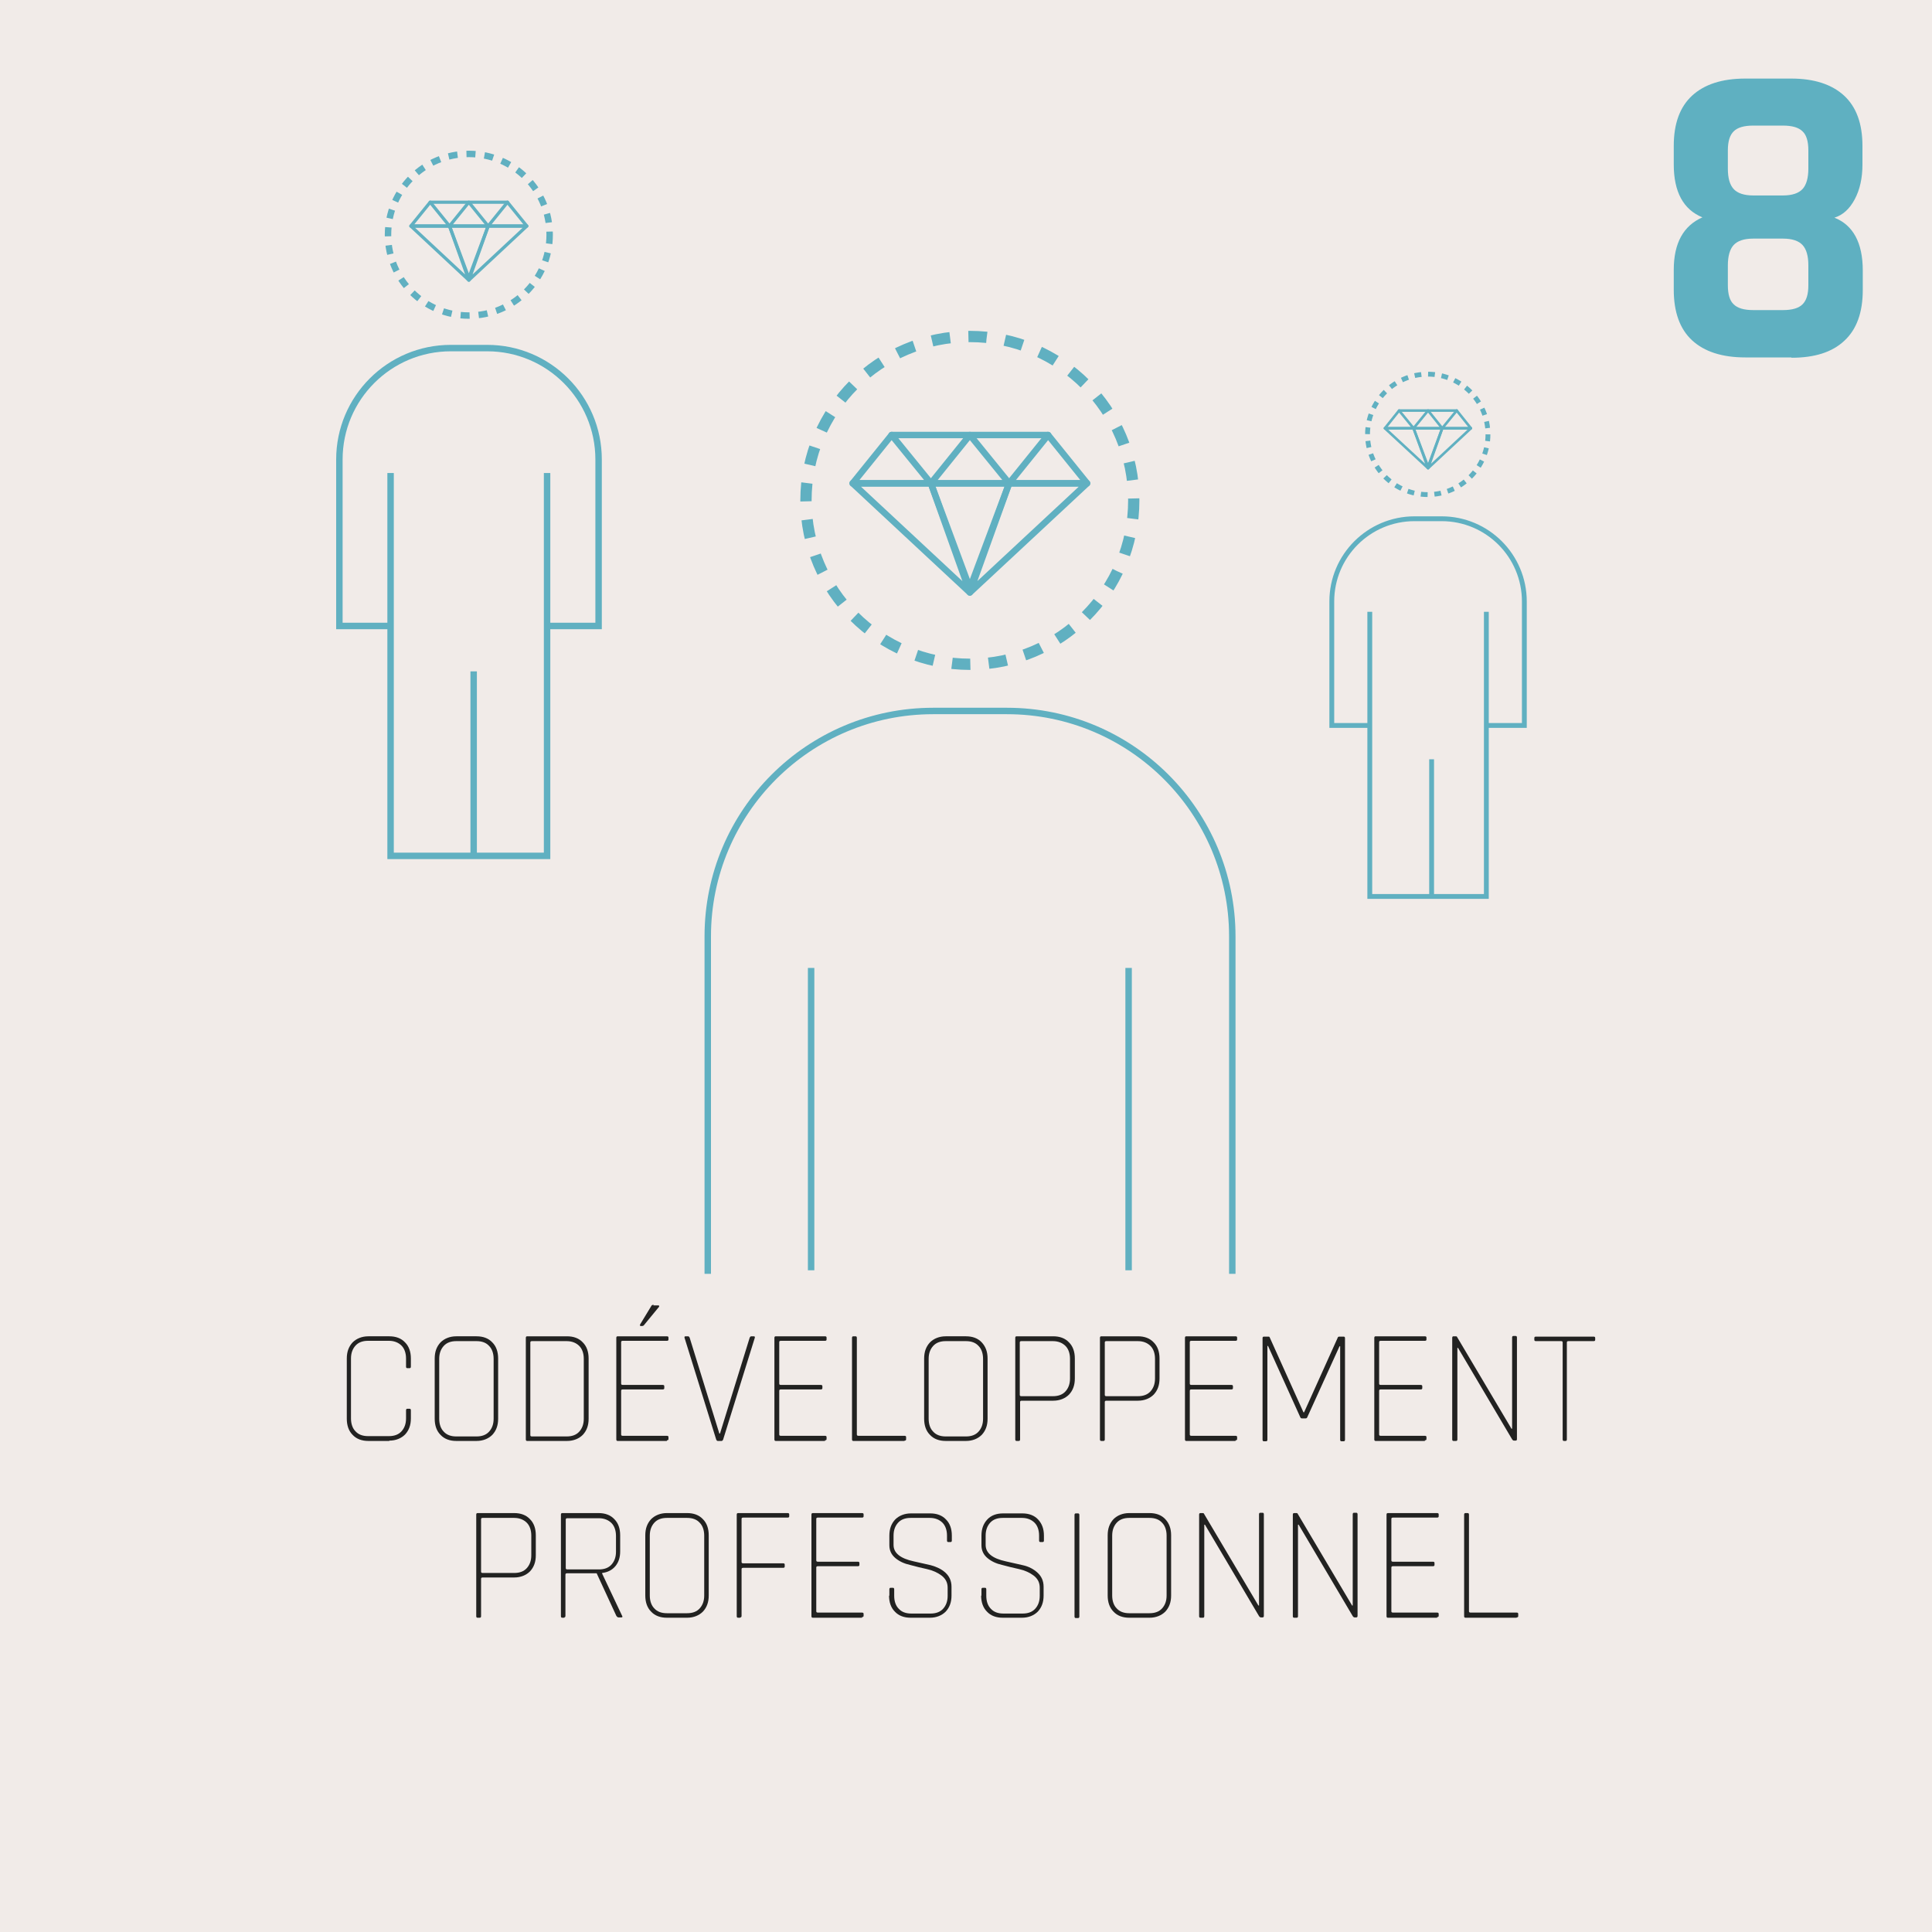 <?xml version="1.0" encoding="UTF-8"?>
<svg xmlns="http://www.w3.org/2000/svg" id="Calque_1" version="1.1" viewBox="0 0 600 600">
  <defs>
    <style>
      .st0, .st1, .st2, .st3, .st4, .st5, .st6, .st7, .st8 {
        fill: none;
        stroke: #60b0c1;
      }

      .st0, .st1, .st2, .st3, .st4, .st6 {
        stroke-miterlimit: 10;
      }

      .st0, .st3 {
        stroke-width: 1.5px;
      }

      .st1 {
        stroke-dasharray: 5.7;
        stroke-width: 3.5px;
      }

      .st2, .st5 {
        stroke-width: 2px;
      }

      .st3 {
        stroke-dasharray: 2.1;
      }

      .st4, .st6 {
        stroke-width: 2px;
      }

      .st5, .st7, .st8 {
        stroke-linecap: round;
        stroke-linejoin: round;
      }

      .st9 {
        isolation: isolate;
      }

      .st10 {
        fill: #f1ebe8;
      }

      .st6 {
        stroke-dasharray: 2.8;
      }

      .st11 {
        fill: #5fb0c1;
      }

      .st7 {
        stroke-width: 1px;
      }

      .st8 {
        stroke-width: .8px;
      }

      .st12 {
        fill: #222221;
      }
    </style>
  </defs>
  <rect class="st10" x="0" y="0" width="600" height="600"></rect>
  <g class="st9">
    <g class="st9">
      <path class="st12" d="M120.9,447.5h-6.5c-2,0-3.7-.6-4.9-1.9-1.2-1.2-1.8-2.9-1.8-5v-18.7c0-2.1.6-3.7,1.8-5,1.2-1.2,2.9-1.9,4.9-1.9h6.5c2,0,3.7.6,4.9,1.9,1.2,1.2,1.8,2.9,1.8,5v2.5c0,.3-.1.5-.4.5h-.7c-.3,0-.4-.2-.4-.5v-2.5c0-1.7-.5-3.1-1.4-4s-2.2-1.5-3.9-1.5h-6.5c-1.7,0-3,.5-3.9,1.5s-1.4,2.3-1.4,4v18.6c0,1.7.5,3.1,1.4,4,.9,1,2.2,1.5,3.9,1.5h6.5c1.7,0,3-.5,3.9-1.5.9-1,1.4-2.3,1.4-4v-2.5c0-.3.1-.5.4-.5h.7c.3,0,.4.2.4.5v2.5c0,2.1-.6,3.7-1.8,5-1.2,1.2-2.9,1.9-4.9,1.9Z"></path>
      <path class="st12" d="M148,447.5h-6.3c-2,0-3.7-.6-4.9-1.9-1.2-1.2-1.8-2.9-1.8-5v-18.7c0-2.1.6-3.7,1.8-5,1.2-1.2,2.9-1.9,4.9-1.9h6.3c2,0,3.7.6,4.9,1.9,1.2,1.2,1.8,2.9,1.8,5v18.7c0,2.1-.6,3.7-1.8,5-1.2,1.2-2.9,1.9-4.9,1.9ZM141.7,446.1h6.3c1.7,0,3-.5,3.9-1.5.9-1,1.4-2.3,1.4-4v-18.6c0-1.7-.5-3.1-1.4-4-.9-1-2.2-1.5-3.9-1.5h-6.3c-1.7,0-3,.5-3.9,1.5s-1.4,2.3-1.4,4v18.6c0,1.7.5,3.1,1.4,4,.9,1,2.2,1.5,3.9,1.5Z"></path>
      <path class="st12" d="M163.3,447v-31.5c0-.3.1-.5.4-.5h12.4c2,0,3.7.6,4.9,1.9,1.2,1.2,1.8,2.9,1.8,5v18.7c0,2.1-.6,3.7-1.8,5-1.2,1.2-2.9,1.9-4.9,1.9h-12.4c-.3,0-.4-.2-.4-.5ZM165.2,446.1h10.8c1.7,0,3-.5,3.9-1.5.9-1,1.4-2.3,1.4-4v-18.6c0-1.7-.5-3.1-1.4-4s-2.2-1.5-3.9-1.5h-10.8c-.3,0-.5.1-.5.4v28.8c0,.3.2.4.5.4Z"></path>
      <path class="st12" d="M207.1,447.5h-15.3c-.3,0-.4-.2-.4-.5v-31.5c0-.3.1-.5.4-.5h15.3c.3,0,.5.1.5.4v.6c0,.3-.2.4-.5.4h-13.7c-.3,0-.5.1-.5.4v12.9c0,.3.2.4.5.4h12.4c.3,0,.5.1.5.4v.6c0,.3-.2.4-.5.4h-12.4c-.3,0-.5.1-.5.4v13.6c0,.3.2.4.5.4h13.7c.3,0,.5.1.5.4v.6c0,.3-.2.4-.5.4ZM202.9,405.4h1.5c.1,0,.2,0,.3.1,0,0,0,.2,0,.3l-4.6,5.6c-.2.3-.4.4-.7.4h-.4c-.3,0-.3-.2-.2-.5l3.4-5.6c.1-.3.4-.5.8-.5Z"></path>
      <path class="st12" d="M224.1,447.5h-1.2c-.2,0-.4-.2-.5-.5l-9.8-31.5c-.1-.3,0-.5.3-.5h.8c.2,0,.4.2.5.5l9.2,29.7h.2l9.2-29.7c.1-.3.3-.5.5-.5h.8c.3,0,.4.2.3.5l-9.8,31.5c-.1.3-.3.5-.5.5Z"></path>
      <path class="st12" d="M256.2,447.5h-15.3c-.3,0-.4-.2-.4-.5v-31.5c0-.3.1-.5.4-.5h15.3c.3,0,.5.1.5.4v.6c0,.3-.2.4-.5.4h-13.7c-.3,0-.5.1-.5.4v12.9c0,.3.2.4.5.4h12.4c.3,0,.5.1.5.4v.6c0,.3-.2.4-.5.4h-12.4c-.3,0-.5.1-.5.4v13.6c0,.3.2.4.5.4h13.7c.3,0,.5.1.5.4v.6c0,.3-.2.4-.5.4Z"></path>
      <path class="st12" d="M280.9,447.5h-15.9c-.3,0-.4-.2-.4-.5v-31.5c0-.3.1-.5.4-.5h.7c.3,0,.4.2.4.5v30c0,.3.2.4.5.4h14.3c.3,0,.5.1.5.4v.7c0,.3-.2.4-.5.4Z"></path>
      <path class="st12" d="M300,447.5h-6.3c-2,0-3.7-.6-4.9-1.9-1.2-1.2-1.8-2.9-1.8-5v-18.7c0-2.1.6-3.7,1.8-5,1.2-1.2,2.9-1.9,4.9-1.9h6.3c2,0,3.7.6,4.9,1.9s1.8,2.9,1.8,5v18.7c0,2.1-.6,3.7-1.8,5-1.2,1.2-2.9,1.9-4.9,1.9ZM293.7,446.1h6.3c1.7,0,3-.5,3.9-1.5.9-1,1.4-2.3,1.4-4v-18.6c0-1.7-.5-3.1-1.4-4-.9-1-2.2-1.5-3.9-1.5h-6.3c-1.7,0-3,.5-3.9,1.5s-1.4,2.3-1.4,4v18.6c0,1.7.5,3.1,1.4,4,.9,1,2.2,1.5,3.9,1.5Z"></path>
      <path class="st12" d="M316.4,447.5h-.7c-.3,0-.4-.2-.4-.5v-31.5c0-.3.1-.5.4-.5h11.4c2,0,3.7.6,4.9,1.9,1.2,1.2,1.8,2.9,1.8,5v6.2c0,2.1-.6,3.7-1.8,5-1.2,1.2-2.9,1.9-4.9,1.9h-9.8c-.3,0-.5.1-.5.4v11.6c0,.3-.1.5-.4.5ZM317.2,433.6h9.8c1.7,0,3-.5,3.9-1.5s1.4-2.3,1.4-4v-6.1c0-1.7-.5-3.1-1.4-4s-2.2-1.5-3.9-1.5h-9.8c-.3,0-.5.1-.5.4v16.3c0,.3.2.4.5.4Z"></path>
      <path class="st12" d="M342.7,447.5h-.7c-.3,0-.4-.2-.4-.5v-31.5c0-.3.1-.5.4-.5h11.4c2,0,3.7.6,4.9,1.9,1.2,1.2,1.8,2.9,1.8,5v6.2c0,2.1-.6,3.7-1.8,5-1.2,1.2-2.9,1.9-4.9,1.9h-9.8c-.3,0-.5.1-.5.4v11.6c0,.3-.1.5-.4.5ZM343.6,433.6h9.8c1.7,0,3-.5,3.9-1.5s1.4-2.3,1.4-4v-6.1c0-1.7-.5-3.1-1.4-4s-2.2-1.5-3.9-1.5h-9.8c-.3,0-.5.1-.5.4v16.3c0,.3.2.4.5.4Z"></path>
      <path class="st12" d="M383.7,447.5h-15.3c-.3,0-.4-.2-.4-.5v-31.5c0-.3.1-.5.4-.5h15.3c.3,0,.5.1.5.4v.6c0,.3-.2.4-.5.4h-13.7c-.3,0-.5.1-.5.4v12.9c0,.3.2.4.5.4h12.4c.3,0,.5.1.5.4v.6c0,.3-.2.4-.5.4h-12.4c-.3,0-.5.1-.5.4v13.6c0,.3.2.4.5.4h13.7c.3,0,.5.1.5.4v.6c0,.3-.2.4-.5.4Z"></path>
      <path class="st12" d="M415.9,415.1h1.4c.3,0,.4.2.4.5v31.5c0,.3-.1.5-.4.5h-.7c-.3,0-.4-.2-.4-.5v-29h-.2l-10,22c-.1.3-.3.4-.6.4h-1c-.3,0-.5-.1-.6-.4l-10-22.1h-.2v29.1c0,.3-.1.5-.4.5h-.7c-.3,0-.4-.2-.4-.5v-31.5c0-.3.1-.5.4-.5h1.4c.2,0,.3,0,.4.2l10.5,23.3h.2l10.5-23.3c0-.1.2-.2.4-.2Z"></path>
      <path class="st12" d="M442.5,447.5h-15.3c-.3,0-.4-.2-.4-.5v-31.5c0-.3.1-.5.4-.5h15.3c.3,0,.5.1.5.4v.6c0,.3-.2.4-.5.4h-13.7c-.3,0-.5.1-.5.4v12.9c0,.3.2.4.5.4h12.4c.3,0,.5.1.5.4v.6c0,.3-.2.4-.5.4h-12.4c-.3,0-.5.1-.5.4v13.6c0,.3.2.4.5.4h13.7c.3,0,.5.1.5.4v.6c0,.3-.2.4-.5.4Z"></path>
      <path class="st12" d="M452.1,447.5h-.7c-.3,0-.4-.2-.4-.5v-31.5c0-.3.1-.5.4-.5h.7c.2,0,.3,0,.4.2l16.9,28.5h.2v-28.3c0-.3.1-.5.4-.5h.7c.3,0,.4.2.4.5v31.5c0,.3-.1.5-.4.5h-.5c-.2,0-.4-.1-.6-.4l-16.8-28.4h-.2v28.4c0,.3-.1.5-.4.5Z"></path>
      <path class="st12" d="M486.4,447.5h-.7c-.3,0-.4-.2-.4-.5v-30.1c0-.3-.2-.4-.5-.4h-7.8c-.3,0-.5-.1-.5-.4v-.6c0-.3.2-.4.5-.4h17.9c.3,0,.5.1.5.4v.6c0,.3-.2.4-.5.4h-7.8c-.3,0-.5.1-.5.4v30.1c0,.3-.1.5-.4.5Z"></path>
    </g>
    <g class="st9">
      <path class="st12" d="M149,502.4h-.7c-.3,0-.4-.2-.4-.5v-31.5c0-.3.1-.5.4-.5h11.4c2,0,3.7.6,4.9,1.9,1.2,1.2,1.8,2.9,1.8,5v6.2c0,2.1-.6,3.7-1.8,5-1.2,1.2-2.9,1.9-4.9,1.9h-9.8c-.3,0-.5.1-.5.4v11.6c0,.3-.1.5-.4.5ZM149.9,488.5h9.8c1.7,0,3-.5,3.9-1.5s1.4-2.3,1.4-4v-6.1c0-1.7-.5-3.1-1.4-4s-2.2-1.5-3.9-1.5h-9.8c-.3,0-.5.1-.5.4v16.3c0,.3.2.4.5.4Z"></path>
      <path class="st12" d="M175.3,502.4h-.7c-.3,0-.4-.2-.4-.5v-31.5c0-.3.1-.5.4-.5h11.3c2,0,3.7.6,4.9,1.9,1.2,1.2,1.8,2.9,1.8,5v5c0,1.9-.5,3.4-1.5,4.6-1,1.2-2.4,1.9-4.1,2.1v.2l6.2,13.1c.2.3.1.5-.2.5h-.9c-.3,0-.5-.2-.7-.5l-6.1-13.2h-9.2c-.3,0-.5.1-.5.4v12.8c0,.3-.1.5-.4.5ZM176.2,487.4h9.8c1.7,0,3-.5,3.9-1.5s1.4-2.3,1.4-4v-4.9c0-1.7-.5-3.1-1.4-4s-2.2-1.5-3.9-1.5h-9.8c-.3,0-.5.1-.5.4v15.1c0,.3.2.4.5.4Z"></path>
      <path class="st12" d="M213.4,502.4h-6.3c-2,0-3.7-.6-4.9-1.9-1.2-1.2-1.8-2.9-1.8-5v-18.7c0-2.1.6-3.7,1.8-5,1.2-1.2,2.9-1.9,4.9-1.9h6.3c2,0,3.7.6,4.9,1.9,1.2,1.2,1.8,2.9,1.8,5v18.7c0,2.1-.6,3.7-1.8,5-1.2,1.2-2.9,1.9-4.9,1.9ZM207.1,501h6.3c1.7,0,3-.5,3.9-1.5.9-1,1.4-2.3,1.4-4v-18.6c0-1.7-.5-3.1-1.4-4-.9-1-2.2-1.5-3.9-1.5h-6.3c-1.7,0-3,.5-3.9,1.5s-1.4,2.3-1.4,4v18.6c0,1.7.5,3.1,1.4,4,.9,1,2.2,1.5,3.9,1.5Z"></path>
      <path class="st12" d="M229.9,502.4h-.7c-.3,0-.4-.2-.4-.5v-31.5c0-.3.1-.5.4-.5h15.4c.3,0,.5.1.5.4v.6c0,.3-.2.4-.5.4h-13.8c-.3,0-.5.1-.5.4v13.4c0,.3.2.4.5.4h12.4c.3,0,.5.1.5.4v.6c0,.3-.2.4-.5.4h-12.4c-.3,0-.5.1-.5.4v14.5c0,.3-.1.5-.4.5Z"></path>
      <path class="st12" d="M267.7,502.4h-15.3c-.3,0-.4-.2-.4-.5v-31.5c0-.3.1-.5.4-.5h15.3c.3,0,.5.1.5.4v.6c0,.3-.2.4-.5.4h-13.7c-.3,0-.5.1-.5.4v12.9c0,.3.2.4.5.4h12.4c.3,0,.5.1.5.4v.6c0,.3-.2.4-.5.4h-12.4c-.3,0-.5.1-.5.4v13.6c0,.3.2.4.5.4h13.7c.3,0,.5.1.5.4v.6c0,.3-.2.4-.5.4Z"></path>
      <path class="st12" d="M276.2,495.6v-2c0-.3.1-.5.4-.5h.7c.3,0,.4.2.4.5v2c0,1.7.5,3.1,1.4,4,.9,1,2.2,1.5,3.9,1.5h6c1.7,0,3-.5,3.9-1.5.9-1,1.4-2.3,1.4-4v-2.5c0-1.6-.6-2.8-1.9-3.8-1.2-.9-2.7-1.6-4.5-2-1.8-.4-3.5-.8-5.3-1.3-1.8-.4-3.3-1.1-4.5-2.1-1.2-1-1.9-2.3-1.9-4v-3c0-2.1.6-3.7,1.8-5,1.2-1.2,2.9-1.9,4.9-1.9h6c2,0,3.7.6,4.9,1.9,1.2,1.2,1.8,2.9,1.8,5v1.5c0,.3-.1.5-.4.5h-.7c-.3,0-.4-.2-.4-.5v-1.5c0-1.7-.5-3.1-1.4-4s-2.2-1.5-3.9-1.5h-6c-1.7,0-3,.5-3.9,1.5s-1.4,2.3-1.4,4v2.9c0,2.5,2.1,4.2,6.3,5.1,1.8.4,3.5.8,5.3,1.2,1.8.5,3.3,1.2,4.5,2.3,1.2,1.1,1.9,2.5,1.9,4.4v2.7c0,2.1-.6,3.7-1.8,5-1.2,1.2-2.9,1.9-4.9,1.9h-6c-2,0-3.7-.6-4.9-1.9-1.2-1.2-1.8-2.9-1.8-5Z"></path>
      <path class="st12" d="M304.8,495.6v-2c0-.3.1-.5.4-.5h.7c.3,0,.4.2.4.5v2c0,1.7.5,3.1,1.4,4,.9,1,2.2,1.5,3.9,1.5h6c1.7,0,3-.5,3.9-1.5.9-1,1.4-2.3,1.4-4v-2.5c0-1.6-.6-2.8-1.9-3.8-1.2-.9-2.7-1.6-4.5-2-1.8-.4-3.5-.8-5.3-1.3-1.8-.4-3.3-1.1-4.5-2.1-1.2-1-1.9-2.3-1.9-4v-3c0-2.1.6-3.7,1.8-5s2.9-1.9,4.9-1.9h6c2,0,3.7.6,4.9,1.9s1.8,2.9,1.8,5v1.5c0,.3-.1.5-.4.5h-.7c-.3,0-.4-.2-.4-.5v-1.5c0-1.7-.5-3.1-1.4-4s-2.2-1.5-3.9-1.5h-6c-1.7,0-3,.5-3.9,1.5s-1.4,2.3-1.4,4v2.9c0,2.5,2.1,4.2,6.3,5.1,1.8.4,3.5.8,5.3,1.2s3.3,1.2,4.5,2.3c1.2,1.1,1.9,2.5,1.9,4.4v2.7c0,2.1-.6,3.7-1.8,5-1.2,1.2-2.9,1.9-4.9,1.9h-6c-2,0-3.7-.6-4.9-1.9-1.2-1.2-1.8-2.9-1.8-5Z"></path>
      <path class="st12" d="M335.2,470.5v31.5c0,.3-.1.5-.4.5h-.7c-.3,0-.4-.2-.4-.5v-31.5c0-.3.1-.5.4-.5h.7c.3,0,.4.2.4.5Z"></path>
      <path class="st12" d="M357,502.4h-6.3c-2,0-3.7-.6-4.9-1.9-1.2-1.2-1.8-2.9-1.8-5v-18.7c0-2.1.6-3.7,1.8-5,1.2-1.2,2.9-1.9,4.9-1.9h6.3c2,0,3.7.6,4.9,1.9s1.8,2.9,1.8,5v18.7c0,2.1-.6,3.7-1.8,5-1.2,1.2-2.9,1.9-4.9,1.9ZM350.7,501h6.3c1.7,0,3-.5,3.9-1.5.9-1,1.4-2.3,1.4-4v-18.6c0-1.7-.5-3.1-1.4-4-.9-1-2.2-1.5-3.9-1.5h-6.3c-1.7,0-3,.5-3.9,1.5s-1.4,2.3-1.4,4v18.6c0,1.7.5,3.1,1.4,4,.9,1,2.2,1.5,3.9,1.5Z"></path>
      <path class="st12" d="M373.5,502.4h-.7c-.3,0-.4-.2-.4-.5v-31.5c0-.3.1-.5.4-.5h.7c.2,0,.3,0,.4.2l16.9,28.5h.2v-28.3c0-.3.1-.5.4-.5h.7c.3,0,.4.2.4.5v31.5c0,.3-.1.5-.4.5h-.5c-.2,0-.4-.1-.6-.4l-16.8-28.4h-.2v28.4c0,.3-.1.5-.4.5Z"></path>
      <path class="st12" d="M402.6,502.4h-.7c-.3,0-.4-.2-.4-.5v-31.5c0-.3.1-.5.4-.5h.7c.2,0,.3,0,.4.2l16.9,28.5h.2v-28.3c0-.3.1-.5.4-.5h.7c.3,0,.4.2.4.5v31.5c0,.3-.1.5-.4.5h-.5c-.2,0-.4-.1-.6-.4l-16.8-28.4h-.2v28.4c0,.3-.1.5-.4.5Z"></path>
      <path class="st12" d="M446.3,502.4h-15.3c-.3,0-.4-.2-.4-.5v-31.5c0-.3.1-.5.4-.5h15.3c.3,0,.5.1.5.4v.6c0,.3-.2.4-.5.4h-13.7c-.3,0-.5.1-.5.4v12.9c0,.3.2.4.5.4h12.4c.3,0,.5.1.5.4v.6c0,.3-.2.4-.5.4h-12.4c-.3,0-.5.1-.5.4v13.6c0,.3.2.4.5.4h13.7c.3,0,.5.1.5.4v.6c0,.3-.2.4-.5.4Z"></path>
      <path class="st12" d="M471,502.4h-15.9c-.3,0-.4-.2-.4-.5v-31.5c0-.3.1-.5.4-.5h.7c.3,0,.4.2.4.5v30c0,.3.2.4.5.4h14.3c.3,0,.5.1.5.4v.7c0,.3-.2.4-.5.4Z"></path>
    </g>
  </g>
  <g>
    <g>
      <polygon class="st5" points="264.8 150.1 276.9 135.1 289.1 150.1 264.8 150.1"></polygon>
      <polygon class="st5" points="289.1 150.1 301.2 135.1 313.4 150.1 289.1 150.1"></polygon>
      <polygon class="st5" points="313.4 150.1 325.5 135.1 337.6 150.1 313.4 150.1"></polygon>
      <polygon class="st5" points="264.8 150.1 301.2 184 289.1 150.1 264.8 150.1"></polygon>
      <polygon class="st5" points="289.1 150.1 301.2 182.7 313.4 150.1 289.1 150.1"></polygon>
      <polygon class="st5" points="313.4 150.1 301.2 184 337.6 150.1 313.4 150.1"></polygon>
      <line class="st5" x1="276.9" y1="135.1" x2="325.5" y2="135.1"></line>
    </g>
    <path class="st1" d="M352.1,155.4c0,28.1-22.8,50.9-50.9,50.9s-50.9-22.8-50.9-50.9,22.8-50.9,50.9-50.9,50.9,22.8,50.9,50.9Z"></path>
    <g>
      <line class="st2" x1="350.5" y1="394.5" x2="350.5" y2="300.6"></line>
      <line class="st2" x1="251.9" y1="300.6" x2="251.9" y2="394.5"></line>
    </g>
    <path class="st2" d="M219.8,395.6v-104.8c0-38.7,31.4-70,70-70h22.9c38.7,0,70,31.4,70,70v104.8"></path>
    <g>
      <g>
        <polygon class="st7" points="127.6 70.2 133.6 62.8 139.6 70.2 127.6 70.2"></polygon>
        <polygon class="st7" points="139.6 70.2 145.6 62.8 151.6 70.2 139.6 70.2"></polygon>
        <polygon class="st7" points="151.6 70.2 157.6 62.8 163.6 70.2 151.6 70.2"></polygon>
        <polygon class="st7" points="127.6 70.2 145.6 87 139.6 70.2 127.6 70.2"></polygon>
        <polygon class="st7" points="139.6 70.2 145.6 86.3 151.6 70.2 139.6 70.2"></polygon>
        <polygon class="st7" points="151.6 70.2 145.6 87 163.6 70.2 151.6 70.2"></polygon>
        <line class="st7" x1="133.6" y1="62.8" x2="157.6" y2="62.8"></line>
      </g>
      <path class="st6" d="M170.7,72.9c0,13.9-11.2,25.1-25.1,25.1s-25.1-11.2-25.1-25.1,11.2-25.1,25.1-25.1,25.1,11.2,25.1,25.1Z"></path>
      <polyline class="st4" points="169.9 146.9 169.9 265.8 121.3 265.8 121.3 146.9"></polyline>
      <line class="st4" x1="147.1" y1="265.6" x2="147.1" y2="208.5"></line>
      <path class="st4" d="M121,194.4h-15.6v-51.7c0-19.1,15.5-34.6,34.6-34.6h11.3c19.1,0,34.6,15.5,34.6,34.6v51.7h-15.5"></path>
    </g>
    <g>
      <g>
        <polygon class="st8" points="430.1 133 434.5 127.5 439 133 430.1 133"></polygon>
        <polygon class="st8" points="439 133 443.5 127.5 447.9 133 439 133"></polygon>
        <polygon class="st8" points="447.9 133 452.4 127.5 456.8 133 447.9 133"></polygon>
        <polygon class="st8" points="430.1 133 443.5 145.4 439 133 430.1 133"></polygon>
        <polygon class="st8" points="439 133 443.5 144.9 447.9 133 439 133"></polygon>
        <polygon class="st8" points="447.9 133 443.5 145.4 456.8 133 447.9 133"></polygon>
        <line class="st8" x1="434.5" y1="127.5" x2="452.4" y2="127.5"></line>
      </g>
      <path class="st3" d="M462.1,134.9c0,10.3-8.4,18.7-18.7,18.7s-18.7-8.4-18.7-18.7,8.4-18.7,18.7-18.7,18.7,8.4,18.7,18.7Z"></path>
      <polyline class="st0" points="461.6 190 461.6 278.4 425.4 278.4 425.4 190"></polyline>
      <line class="st0" x1="444.6" y1="278.3" x2="444.6" y2="235.8"></line>
      <path class="st0" d="M425.2,225.3h-11.6v-38.5c0-14.2,11.5-25.7,25.7-25.7h8.4c14.2,0,25.7,11.5,25.7,25.7v38.5h-11.5"></path>
    </g>
  </g>
  <g class="st9">
    <g class="st9">
      <path class="st11" d="M556.3,111h-14.3c-7.2,0-12.7-1.8-16.5-5.3-3.8-3.5-5.7-8.8-5.7-15.7v-6.2c0-8.3,3-13.7,8.9-16.3-5.9-2.4-8.9-7.9-8.9-16.4v-5.8c0-6.9,1.9-12.1,5.7-15.6,3.8-3.5,9.3-5.3,16.5-5.3h14.3c7.1,0,12.6,1.8,16.4,5.3,3.8,3.5,5.7,8.7,5.7,15.6v5.8c0,4.2-.8,7.8-2.4,10.8-1.6,3-3.7,4.9-6.3,5.7,5.8,2.3,8.8,7.8,8.8,16.4v6.1c0,6.9-1.9,12.2-5.7,15.7-3.8,3.6-9.3,5.3-16.4,5.3ZM544.5,60.7h9.2c2.9,0,4.9-.7,6.1-2,1.2-1.3,1.8-3.5,1.8-6.3v-5.7c0-2.8-.6-4.8-1.8-5.9-1.2-1.2-3.2-1.8-6.1-1.8h-9.2c-2.9,0-4.9.6-6.1,1.8s-1.8,3.1-1.8,5.9v5.7c0,2.9.6,5,1.8,6.3,1.2,1.3,3.2,2,6.1,2ZM544.5,96.3h9.2c2.9,0,4.9-.6,6.1-1.8s1.8-3.1,1.8-5.9v-6.2c0-2.9-.6-5-1.8-6.3-1.2-1.3-3.2-2-6.1-2h-9.2c-2.9,0-4.9.7-6.1,2-1.2,1.3-1.8,3.5-1.8,6.3v6.2c0,2.8.6,4.8,1.8,5.9,1.2,1.2,3.2,1.8,6.1,1.8Z"></path>
    </g>
  </g>
</svg>
